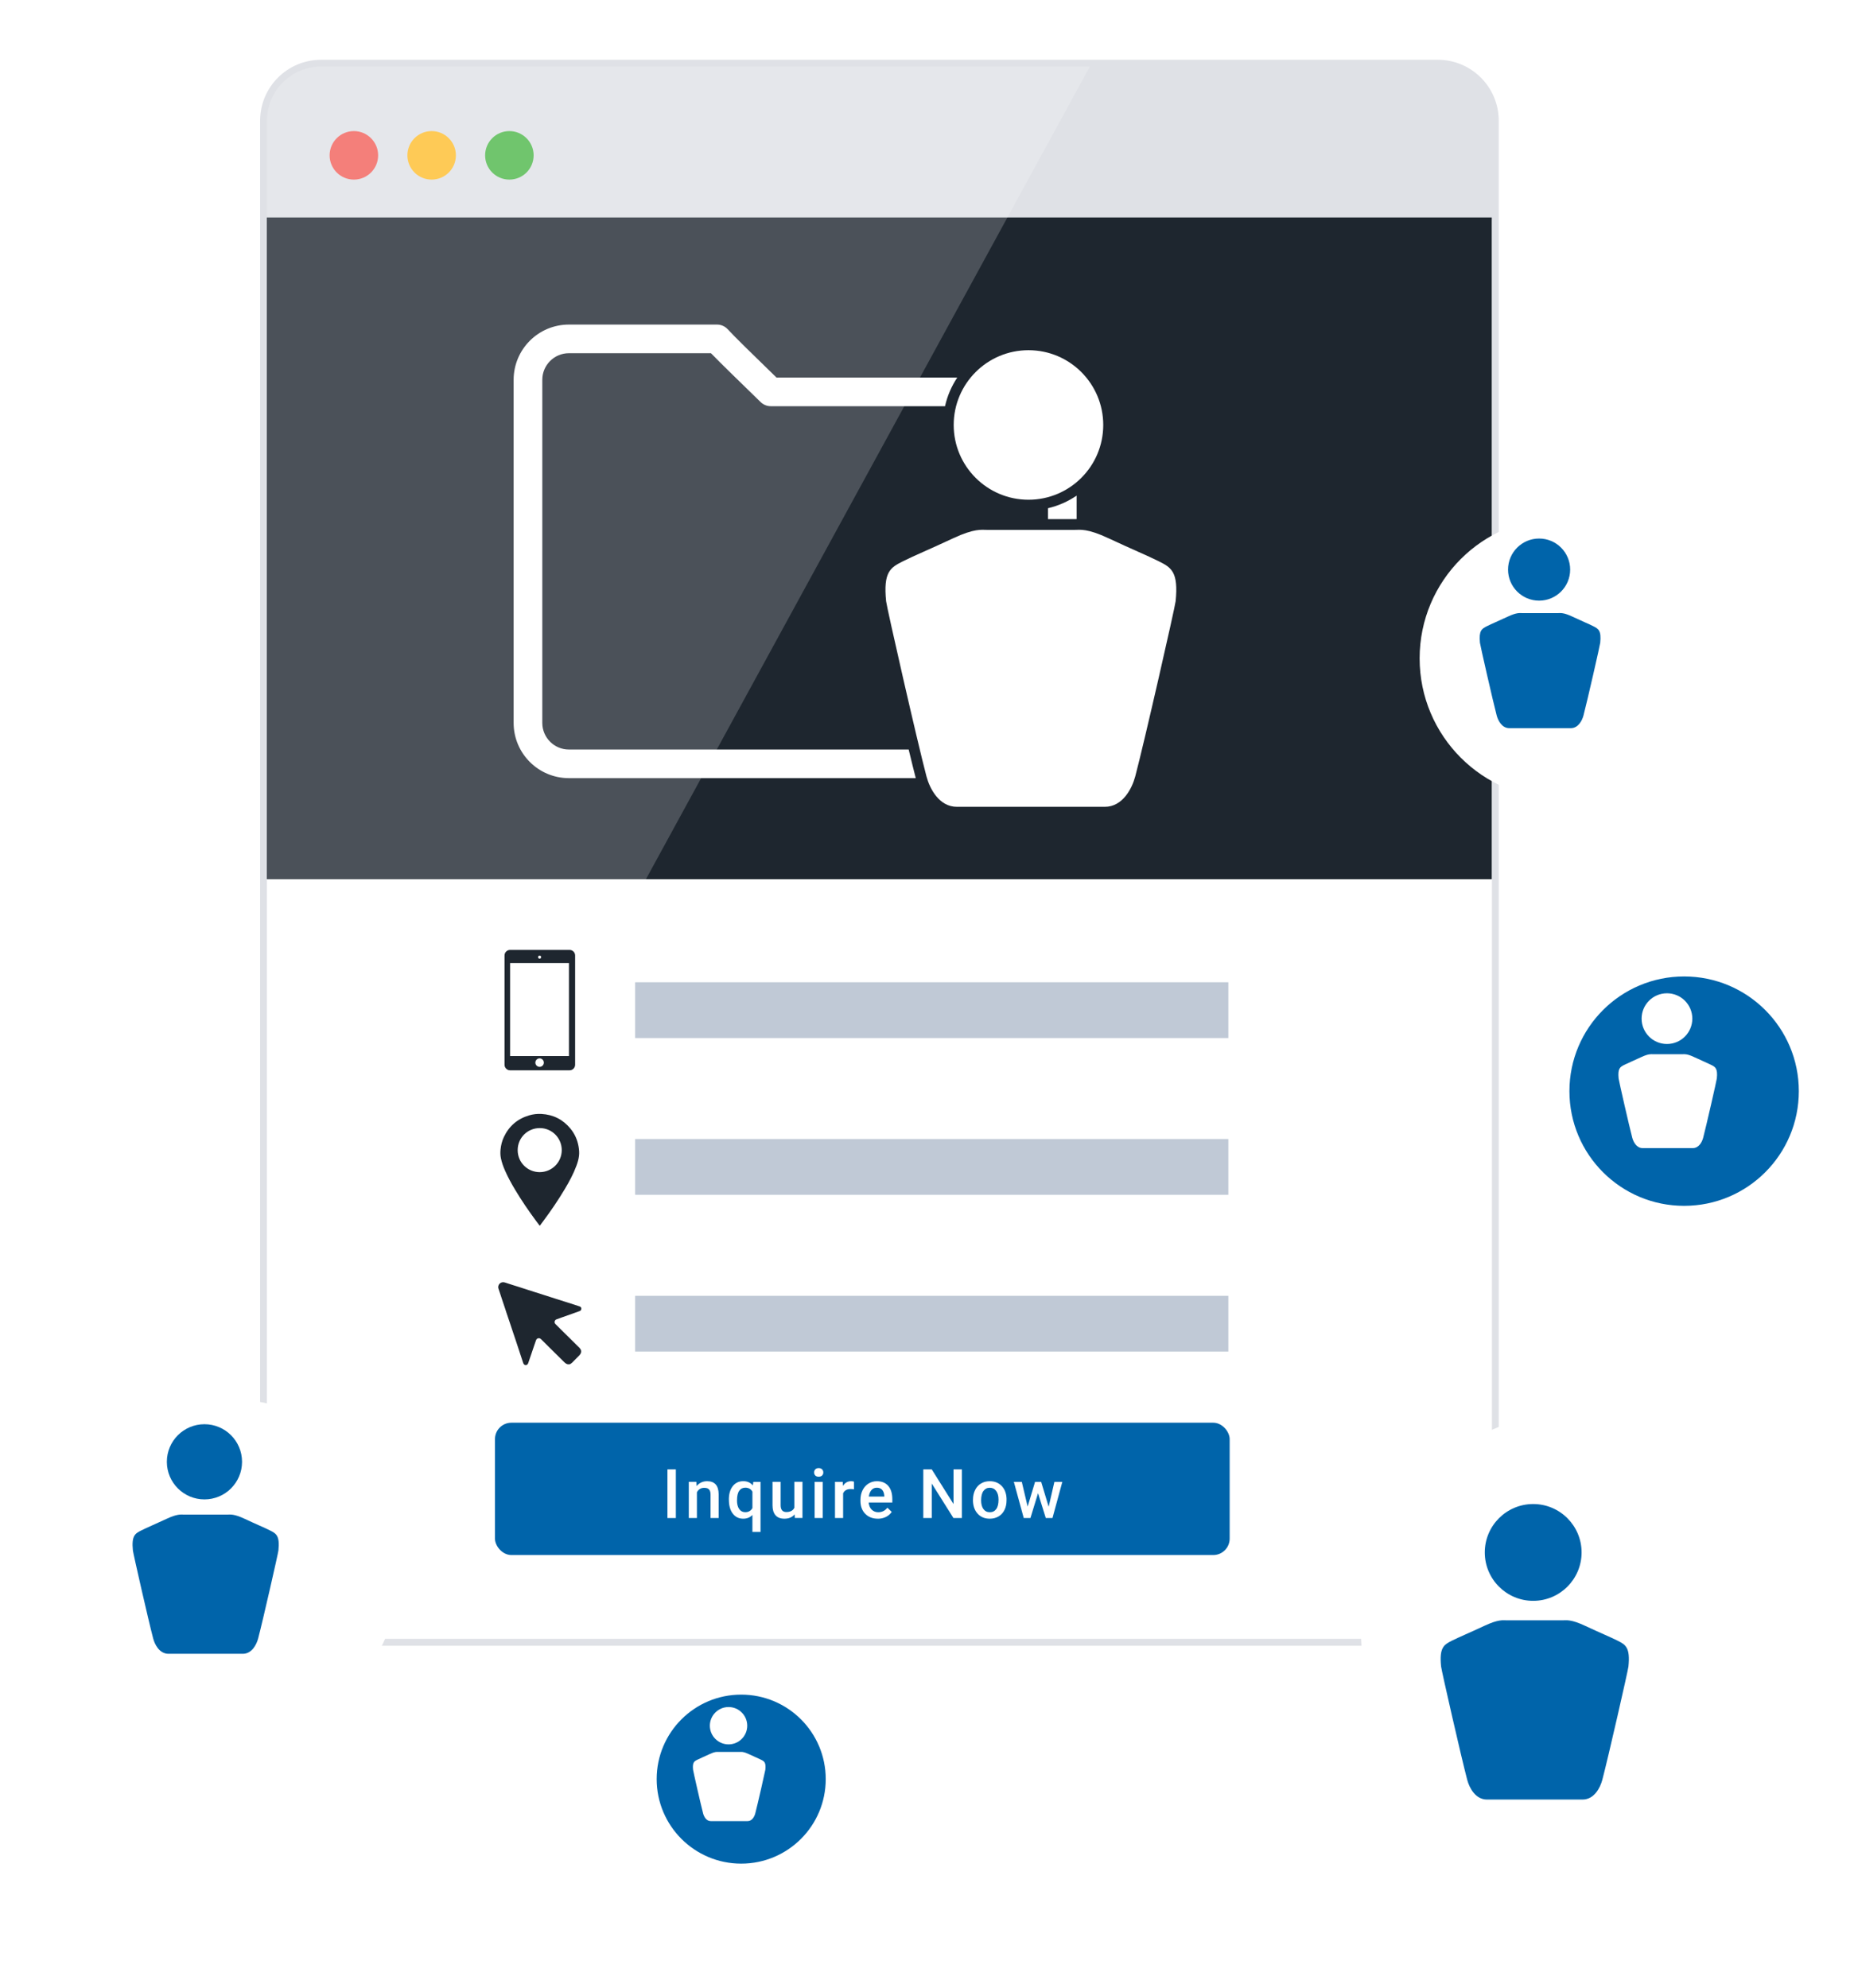 <?xml version="1.0" encoding="UTF-8"?><svg id="a" xmlns="http://www.w3.org/2000/svg" width="7.02in" height="7.51in" xmlns:xlink="http://www.w3.org/1999/xlink" viewBox="0 0 505.38 540.85"><defs><filter id="b" filterUnits="userSpaceOnUse"><feOffset dx="8.49" dy="10.62"/><feGaussianBlur result="c" stdDeviation="7.64"/><feFlood flood-color="#231f20" flood-opacity=".25"/><feComposite in2="c" operator="in"/><feComposite in="SourceGraphic"/></filter><filter id="d" filterUnits="userSpaceOnUse"><feOffset dx="4.45" dy="5.56"/><feGaussianBlur result="e" stdDeviation="4"/><feFlood flood-color="#231f20" flood-opacity=".25"/><feComposite in2="e" operator="in"/><feComposite in="SourceGraphic"/></filter><filter id="f" filterUnits="userSpaceOnUse"><feOffset dx="3.28" dy="4.1"/><feGaussianBlur result="g" stdDeviation="2.95"/><feFlood flood-color="#231f20" flood-opacity=".25"/><feComposite in2="g" operator="in"/><feComposite in="SourceGraphic"/></filter><filter id="h" filterUnits="userSpaceOnUse"><feOffset dx="5.45" dy="6.81"/><feGaussianBlur result="i" stdDeviation="4.91"/><feFlood flood-color="#231f20" flood-opacity=".25"/><feComposite in2="i" operator="in"/><feComposite in="SourceGraphic"/></filter><filter id="j" filterUnits="userSpaceOnUse"><feOffset dx="6.6" dy="8.25"/><feGaussianBlur result="k" stdDeviation="5.94"/><feFlood flood-color="#231f20" flood-opacity=".25"/><feComposite in2="k" operator="in"/><feComposite in="SourceGraphic"/></filter></defs><path d="M391.13,445.95H87.27c-8.13,0-14.72-6.59-14.72-14.72V32.85c0-8.13,6.59-14.72,14.72-14.72H391.13c8.13,0,14.72,6.59,14.72,14.72V431.23c0,8.13-6.59,14.72-14.72,14.72" fill="#dfe1e6" stroke="#dfe1e6" stroke-width="3.73"/><path d="M391.46,445.95H86.84c-7.9,0-14.3-6.4-14.3-14.29V59.83H405.86V431.55c0,7.95-6.45,14.4-14.4,14.4" fill="#fff"/><path d="M102.8,42.27c0,3.65-2.95,6.6-6.6,6.6s-6.6-2.95-6.6-6.6,2.96-6.6,6.6-6.6,6.6,2.96,6.6,6.6" fill="#f15f59"/><path d="M123.96,42.27c0,3.65-2.95,6.6-6.6,6.6s-6.6-2.95-6.6-6.6,2.96-6.6,6.6-6.6,6.6,2.96,6.6,6.6" fill="#febd2c"/><path d="M145.11,42.27c0,3.65-2.95,6.6-6.6,6.6s-6.6-2.95-6.6-6.6,2.96-6.6,6.6-6.6,6.6,2.96,6.6,6.6" fill="#4cb748"/><rect x="72.52" y="59.18" width="333.3" height="180.05" fill="#1e262f"/><path d="M87.27,18.12c-8.13,0-14.72,6.59-14.72,14.72V428.01L296.45,18.12H87.27Z" fill="#fff" opacity=".2"/><g><path d="M285.07,138.29v2.97h7.31c.1,0,.27,0,.48-.01v-6.39c-2.33,1.59-4.97,2.77-7.79,3.43Zm-87.16-48.7c-.74-.81-1.78-1.27-2.88-1.27h-40.33c-8.3,0-15.02,6.73-15.03,15.02v93.37c0,8.3,6.73,15.02,15.03,15.03h94.39c-.48-1.84-1.15-4.56-1.93-7.79h-92.46c-3.99,0-7.22-3.24-7.23-7.23V103.34c0-3.99,3.24-7.22,7.23-7.23h38.66c2.81,2.9,8.06,7.98,13.54,13.32,.73,.7,1.71,1.1,2.72,1.1h31.42c5.18,0,10.62,0,16.01,0,.63-2.83,1.78-5.46,3.33-7.79h-49.18c-5.96-5.79-11.57-11.26-13.29-13.16Z" fill="#fff"/><g><path d="M300.1,115.64c0,11.24-9.11,20.34-20.34,20.34s-20.35-9.11-20.35-20.34,9.11-20.35,20.35-20.35,20.34,9.11,20.34,20.35Z" fill="#fff"/><path d="M280.4,219.54h20.13c4.85,0,7.4-4.97,8.28-8.28,2.49-9.41,10.82-46.05,10.99-47.67,.79-7.95-1.14-9.14-4.57-10.85-3.43-1.71-6.8-3.05-13.71-6.28-5.78-2.71-7.71-2.28-9.13-2.28h-23.98c-1.42,0-3.35-.42-9.13,2.28-6.9,3.23-10.28,4.57-13.7,6.28-3.42,1.71-5.35,2.89-4.56,10.85,.16,1.62,8.49,38.26,10.98,47.67,.88,3.31,3.42,8.28,8.28,8.28h20.13Z" fill="#fff"/></g></g><path d="M156.4,289.73c0,.83-.68,1.51-1.51,1.51h-16.19c-.83,0-1.51-.68-1.51-1.51v-29.74c0-.83,.68-1.51,1.51-1.51h16.19c.84,0,1.51,.68,1.51,1.51v29.74Zm-1.68-27.68h-16.01v25.31h16.01v-25.31Zm-7.98-2.03c-.23,0-.42,.19-.42,.42s.19,.42,.42,.42,.42-.19,.42-.42-.19-.42-.42-.42Zm0,27.97c-.64,0-1.16,.52-1.16,1.16s.52,1.15,1.16,1.15,1.15-.52,1.15-1.15-.52-1.16-1.15-1.16Z" fill="#1e262f"/><path d="M146.79,333.57c-.36-.48-.71-.94-1.06-1.41-2.01-2.72-3.92-5.51-5.65-8.41-1.02-1.7-1.97-3.43-2.76-5.24-.47-1.07-.87-2.17-1.11-3.32-.17-.81-.18-1.62-.1-2.44,.12-1.15,.39-2.26,.88-3.31,1.4-3,3.69-4.98,6.86-5.93,1.1-.33,2.23-.46,3.37-.4,3.24,.18,5.89,1.52,7.94,4.03,1.15,1.42,1.87,3.04,2.18,4.84,.14,.83,.22,1.67,.12,2.51-.11,.94-.37,1.83-.7,2.71-.83,2.24-1.96,4.33-3.18,6.37-1.78,2.99-3.74,5.87-5.82,8.66-.32,.44-.65,.87-.99,1.33m-.02-14.61c3.29,0,5.99-2.63,6.01-5.96,.02-3.33-2.67-6.04-5.99-6.03-3.32,0-6,2.65-6,6s2.69,5.98,5.98,5.99" fill="#1e262f"/><rect x="172.72" y="267.28" width="161.42" height="15.18" fill="#c0c9d6"/><rect x="172.72" y="309.94" width="161.42" height="15.17" fill="#c0c9d6"/><rect x="172.72" y="352.6" width="161.42" height="15.18" fill="#c0c9d6"/><path d="M154.96,371.19c-.6,.15-1.06-.08-1.48-.5-1.44-1.44-2.9-2.87-4.35-4.3-.66-.64-1.31-1.29-1.96-1.95-.24-.24-.52-.36-.84-.28-.35,.08-.51,.34-.62,.67-.19,.58-.39,1.15-.59,1.72-.19,.56-.38,1.13-.57,1.69-.15,.43-.3,.85-.44,1.28-.15,.43-.3,.86-.44,1.3-.14,.45-.39,.65-.76,.63-.31-.02-.53-.24-.65-.6-.24-.74-.48-1.48-.73-2.22-.21-.65-.42-1.29-.64-1.94-.24-.7-.47-1.41-.7-2.12-.17-.5-.34-1.01-.51-1.51-.24-.71-.47-1.42-.71-2.13-.16-.48-.32-.96-.48-1.44-.26-.76-.52-1.52-.77-2.28-.14-.42-.27-.84-.41-1.26-.27-.8-.54-1.61-.81-2.41-.14-.43-.28-.86-.42-1.29-.18-.54-.35-1.08-.54-1.61-.21-.59,.1-1.38,.77-1.64,.37-.15,.74-.11,1.11,.02,.43,.15,.87,.27,1.3,.42,.41,.13,.82,.26,1.23,.39,.36,.12,.73,.23,1.09,.34,.41,.13,.82,.27,1.23,.4,.49,.16,.98,.31,1.46,.47,.56,.18,1.12,.36,1.68,.54,.48,.15,.97,.3,1.45,.45,.42,.13,.84,.27,1.26,.41,.47,.15,.94,.3,1.41,.45,.57,.18,1.14,.37,1.71,.55,.47,.15,.94,.29,1.41,.44,.43,.14,.86,.28,1.29,.42,.48,.15,.97,.3,1.45,.45,.61,.19,1.22,.4,1.82,.6,.14,.05,.28,.09,.41,.13,.33,.09,.46,.37,.47,.59,.01,.32-.15,.57-.45,.68-.65,.24-1.3,.47-1.95,.7-1.01,.36-2.02,.71-3.02,1.07-.46,.16-.92,.32-1.38,.5-.48,.19-.63,.86-.29,1.21,.44,.46,.9,.91,1.36,1.36,1.05,1.04,2.11,2.08,3.17,3.13,.69,.68,1.39,1.36,2.07,2.05,.44,.45,.56,.99,.29,1.56-.11,.23-.32,.44-.5,.63-.6,.62-1.2,1.23-1.82,1.84-.17,.17-.4,.29-.6,.43,0-.01-.02-.03-.03-.04" fill="#1e262f"/><g><circle cx="417.52" cy="449.47" r="59.57" transform="translate(-115.85 752.55) rotate(-76.72)" fill="#fff" filter="url(#b)"/><g><path d="M430.26,422.43c0,7.27-5.9,13.17-13.17,13.17s-13.17-5.9-13.17-13.17,5.9-13.17,13.17-13.17,13.17,5.9,13.17,13.17Z" fill="#0064aa"/><path d="M417.52,489.67h13.02c3.14,0,4.79-3.21,5.36-5.36,1.61-6.09,7.01-29.8,7.11-30.85,.51-5.15-.74-5.91-2.96-7.02-2.22-1.11-4.4-1.97-8.87-4.06-3.74-1.75-4.99-1.48-5.91-1.48h-15.51c-.92,0-2.17-.27-5.91,1.48-4.47,2.09-6.65,2.96-8.87,4.06-2.21,1.11-3.47,1.87-2.95,7.02,.1,1.05,5.5,24.76,7.11,30.85,.57,2.14,2.22,5.36,5.36,5.36h13.03Z" fill="#0064aa"/></g></g><g><path d="M484.92,291.35c0,17.24-13.97,31.21-31.21,31.21s-31.21-13.97-31.21-31.21,13.97-31.21,31.21-31.21,31.21,13.97,31.21,31.21Z" fill="#0064aa" filter="url(#d)"/><g><path d="M460.39,277.18c0,3.81-3.09,6.9-6.9,6.9s-6.9-3.09-6.9-6.9,3.09-6.9,6.9-6.9,6.9,3.09,6.9,6.9Z" fill="#fff"/><path d="M453.71,312.41h6.82c1.65,0,2.51-1.68,2.81-2.81,.84-3.19,3.67-15.61,3.72-16.16,.27-2.7-.39-3.1-1.55-3.68-1.16-.58-2.3-1.03-4.65-2.13-1.96-.92-2.61-.77-3.1-.77h-8.13c-.48,0-1.14-.14-3.1,.77-2.34,1.1-3.49,1.55-4.65,2.13-1.16,.58-1.81,.98-1.55,3.68,.05,.55,2.88,12.97,3.72,16.16,.3,1.12,1.16,2.81,2.81,2.81h6.83Z" fill="#fff"/></g></g><g><path d="M221.31,480.01c0,12.7-10.29,23-23,23s-23-10.3-23-23,10.29-22.99,23-22.99,23,10.29,23,22.99Z" fill="#0064aa" filter="url(#f)"/><g><path d="M203.23,469.58c0,2.81-2.28,5.08-5.08,5.08s-5.09-2.28-5.09-5.08,2.28-5.08,5.09-5.08,5.08,2.28,5.08,5.08Z" fill="#fff"/><path d="M198.31,495.54h5.03c1.21,0,1.85-1.24,2.07-2.07,.62-2.35,2.7-11.5,2.75-11.91,.2-1.99-.28-2.28-1.14-2.71-.86-.43-1.7-.76-3.42-1.57-1.44-.68-1.92-.57-2.28-.57h-5.99c-.36,0-.84-.11-2.28,.57-1.72,.81-2.57,1.14-3.42,1.57-.85,.43-1.34,.72-1.14,2.71,.04,.4,2.12,9.56,2.74,11.91,.22,.83,.86,2.07,2.07,2.07h5.03Z" fill="#fff"/></g></g><g><path d="M457.2,172.34c0,21.12-17.12,38.23-38.23,38.23s-38.23-17.12-38.23-38.23,17.12-38.23,38.23-38.23,38.23,17.12,38.23,38.23Z" fill="#fff" filter="url(#h)"/><g><path d="M427.15,154.99c0,4.67-3.78,8.45-8.45,8.45s-8.45-3.79-8.45-8.45,3.78-8.45,8.45-8.45,8.45,3.78,8.45,8.45Z" fill="#0064aa"/><path d="M418.97,198.14h8.36c2.01,0,3.07-2.06,3.44-3.44,1.03-3.91,4.5-19.13,4.56-19.8,.33-3.3-.47-3.79-1.9-4.51-1.42-.71-2.82-1.26-5.69-2.61-2.4-1.13-3.2-.95-3.79-.95h-9.96c-.59,0-1.39-.18-3.8,.95-2.87,1.34-4.27,1.9-5.69,2.61-1.42,.71-2.22,1.2-1.9,4.51,.07,.67,3.53,15.89,4.56,19.8,.37,1.38,1.42,3.44,3.44,3.44h8.36Z" fill="#0064aa"/></g></g><rect x="134.59" y="387.13" width="199.91" height="36.01" rx="4.47" ry="4.47" fill="#0064aa"/><g><path d="M183.81,413.07h-2.29v-13.24h2.29v13.24Z" fill="#fff"/><path d="M189.4,403.23l.06,1.14c.73-.88,1.68-1.32,2.87-1.32,2.05,0,3.09,1.17,3.13,3.52v6.5h-2.21v-6.38c0-.62-.13-1.09-.4-1.39-.27-.3-.71-.45-1.32-.45-.89,0-1.56,.4-1.99,1.21v7h-2.21v-9.84h2.08Z" fill="#fff"/><path d="M198.23,408.06c0-1.54,.35-2.76,1.06-3.66,.7-.9,1.66-1.36,2.86-1.36,1.1,0,1.97,.39,2.61,1.16l.13-.97h1.96v13.62h-2.21v-4.62c-.64,.68-1.48,1.02-2.51,1.02-1.18,0-2.12-.46-2.83-1.38-.71-.92-1.06-2.19-1.06-3.81Zm2.21,.19c0,1.01,.2,1.8,.6,2.37s.95,.86,1.65,.86c.87,0,1.52-.37,1.95-1.12v-4.48c-.42-.72-1.07-1.07-1.93-1.07-.7,0-1.26,.28-1.66,.84-.4,.56-.6,1.43-.6,2.59Z" fill="#fff"/><path d="M216.11,412.1c-.65,.76-1.57,1.15-2.76,1.15-1.07,0-1.88-.31-2.42-.94-.55-.62-.82-1.53-.82-2.71v-6.38h2.21v6.35c0,1.25,.52,1.87,1.56,1.87s1.8-.39,2.17-1.16v-7.07h2.21v9.84h-2.08l-.05-.96Z" fill="#fff"/><path d="M221.43,400.67c0-.34,.11-.62,.32-.85,.22-.22,.52-.34,.92-.34s.71,.11,.93,.34c.22,.22,.33,.51,.33,.85s-.11,.61-.33,.83c-.22,.22-.53,.33-.93,.33s-.71-.11-.92-.33c-.21-.22-.32-.5-.32-.83Zm2.35,12.4h-2.21v-9.84h2.21v9.84Z" fill="#fff"/><path d="M232.27,405.25c-.29-.05-.59-.07-.9-.07-1.01,0-1.7,.39-2.05,1.16v6.73h-2.21v-9.84h2.11l.06,1.1c.53-.86,1.27-1.28,2.22-1.28,.32,0,.58,.04,.78,.13v2.07Z" fill="#fff"/><path d="M238.76,413.25c-1.4,0-2.54-.44-3.41-1.32-.87-.88-1.31-2.06-1.31-3.52v-.27c0-.98,.19-1.86,.57-2.63,.38-.77,.91-1.37,1.6-1.81,.69-.43,1.45-.65,2.29-.65,1.34,0,2.38,.43,3.11,1.28,.73,.85,1.1,2.06,1.1,3.63v.89h-6.43c.07,.81,.34,1.46,.81,1.93,.48,.47,1.07,.71,1.8,.71,1.01,0,1.84-.41,2.47-1.23l1.19,1.14c-.39,.59-.92,1.04-1.58,1.37-.66,.32-1.4,.49-2.21,.49Zm-.26-8.43c-.61,0-1.1,.21-1.47,.64-.37,.42-.61,1.02-.71,1.77h4.21v-.16c-.05-.74-.24-1.3-.59-1.68s-.83-.57-1.44-.57Z" fill="#fff"/><path d="M261.64,413.07h-2.3l-5.9-9.39v9.39h-2.3v-13.24h2.3l5.92,9.43v-9.43h2.28v13.24Z" fill="#fff"/><path d="M264.66,408.06c0-.96,.19-1.83,.57-2.61,.38-.77,.92-1.37,1.61-1.78,.69-.42,1.49-.62,2.38-.62,1.33,0,2.41,.43,3.23,1.28,.83,.85,1.27,1.99,1.34,3.4v.52c0,.97-.18,1.84-.55,2.6s-.91,1.36-1.6,1.77-1.5,.63-2.41,.63c-1.39,0-2.5-.46-3.33-1.39-.83-.92-1.25-2.16-1.25-3.7v-.11Zm2.21,.19c0,1.01,.21,1.81,.63,2.38s1,.86,1.75,.86,1.33-.29,1.74-.87c.42-.58,.62-1.43,.62-2.56,0-.99-.21-1.78-.64-2.36-.43-.58-1.01-.87-1.74-.87s-1.29,.29-1.72,.86c-.42,.57-.64,1.43-.64,2.57Z" fill="#fff"/><path d="M285.25,410.02l1.56-6.79h2.16l-2.68,9.84h-1.82l-2.11-6.76-2.07,6.76h-1.82l-2.69-9.84h2.16l1.59,6.72,2.02-6.72h1.66l2.05,6.79Z" fill="#fff"/></g><g><path d="M102.14,418.78c0,25.56-20.72,46.27-46.27,46.27s-46.27-20.72-46.27-46.27,20.72-46.27,46.27-46.27,46.27,20.72,46.27,46.27Z" fill="#fff" filter="url(#j)"/><g><path d="M65.77,397.77c0,5.65-4.58,10.23-10.23,10.23s-10.23-4.58-10.23-10.23,4.58-10.23,10.23-10.23,10.23,4.58,10.23,10.23Z" fill="#0064aa"/><path d="M55.87,450.01h10.12c2.44,0,3.72-2.5,4.16-4.16,1.25-4.73,5.44-23.15,5.52-23.96,.4-4-.57-4.59-2.3-5.45-1.72-.86-3.42-1.53-6.89-3.16-2.91-1.36-3.87-1.15-4.59-1.15h-12.05c-.72,0-1.69-.21-4.59,1.15-3.47,1.62-5.17,2.3-6.89,3.16-1.72,.86-2.69,1.45-2.29,5.45,.08,.82,4.27,19.23,5.52,23.96,.44,1.67,1.72,4.16,4.16,4.16h10.12Z" fill="#0064aa"/></g></g></svg>